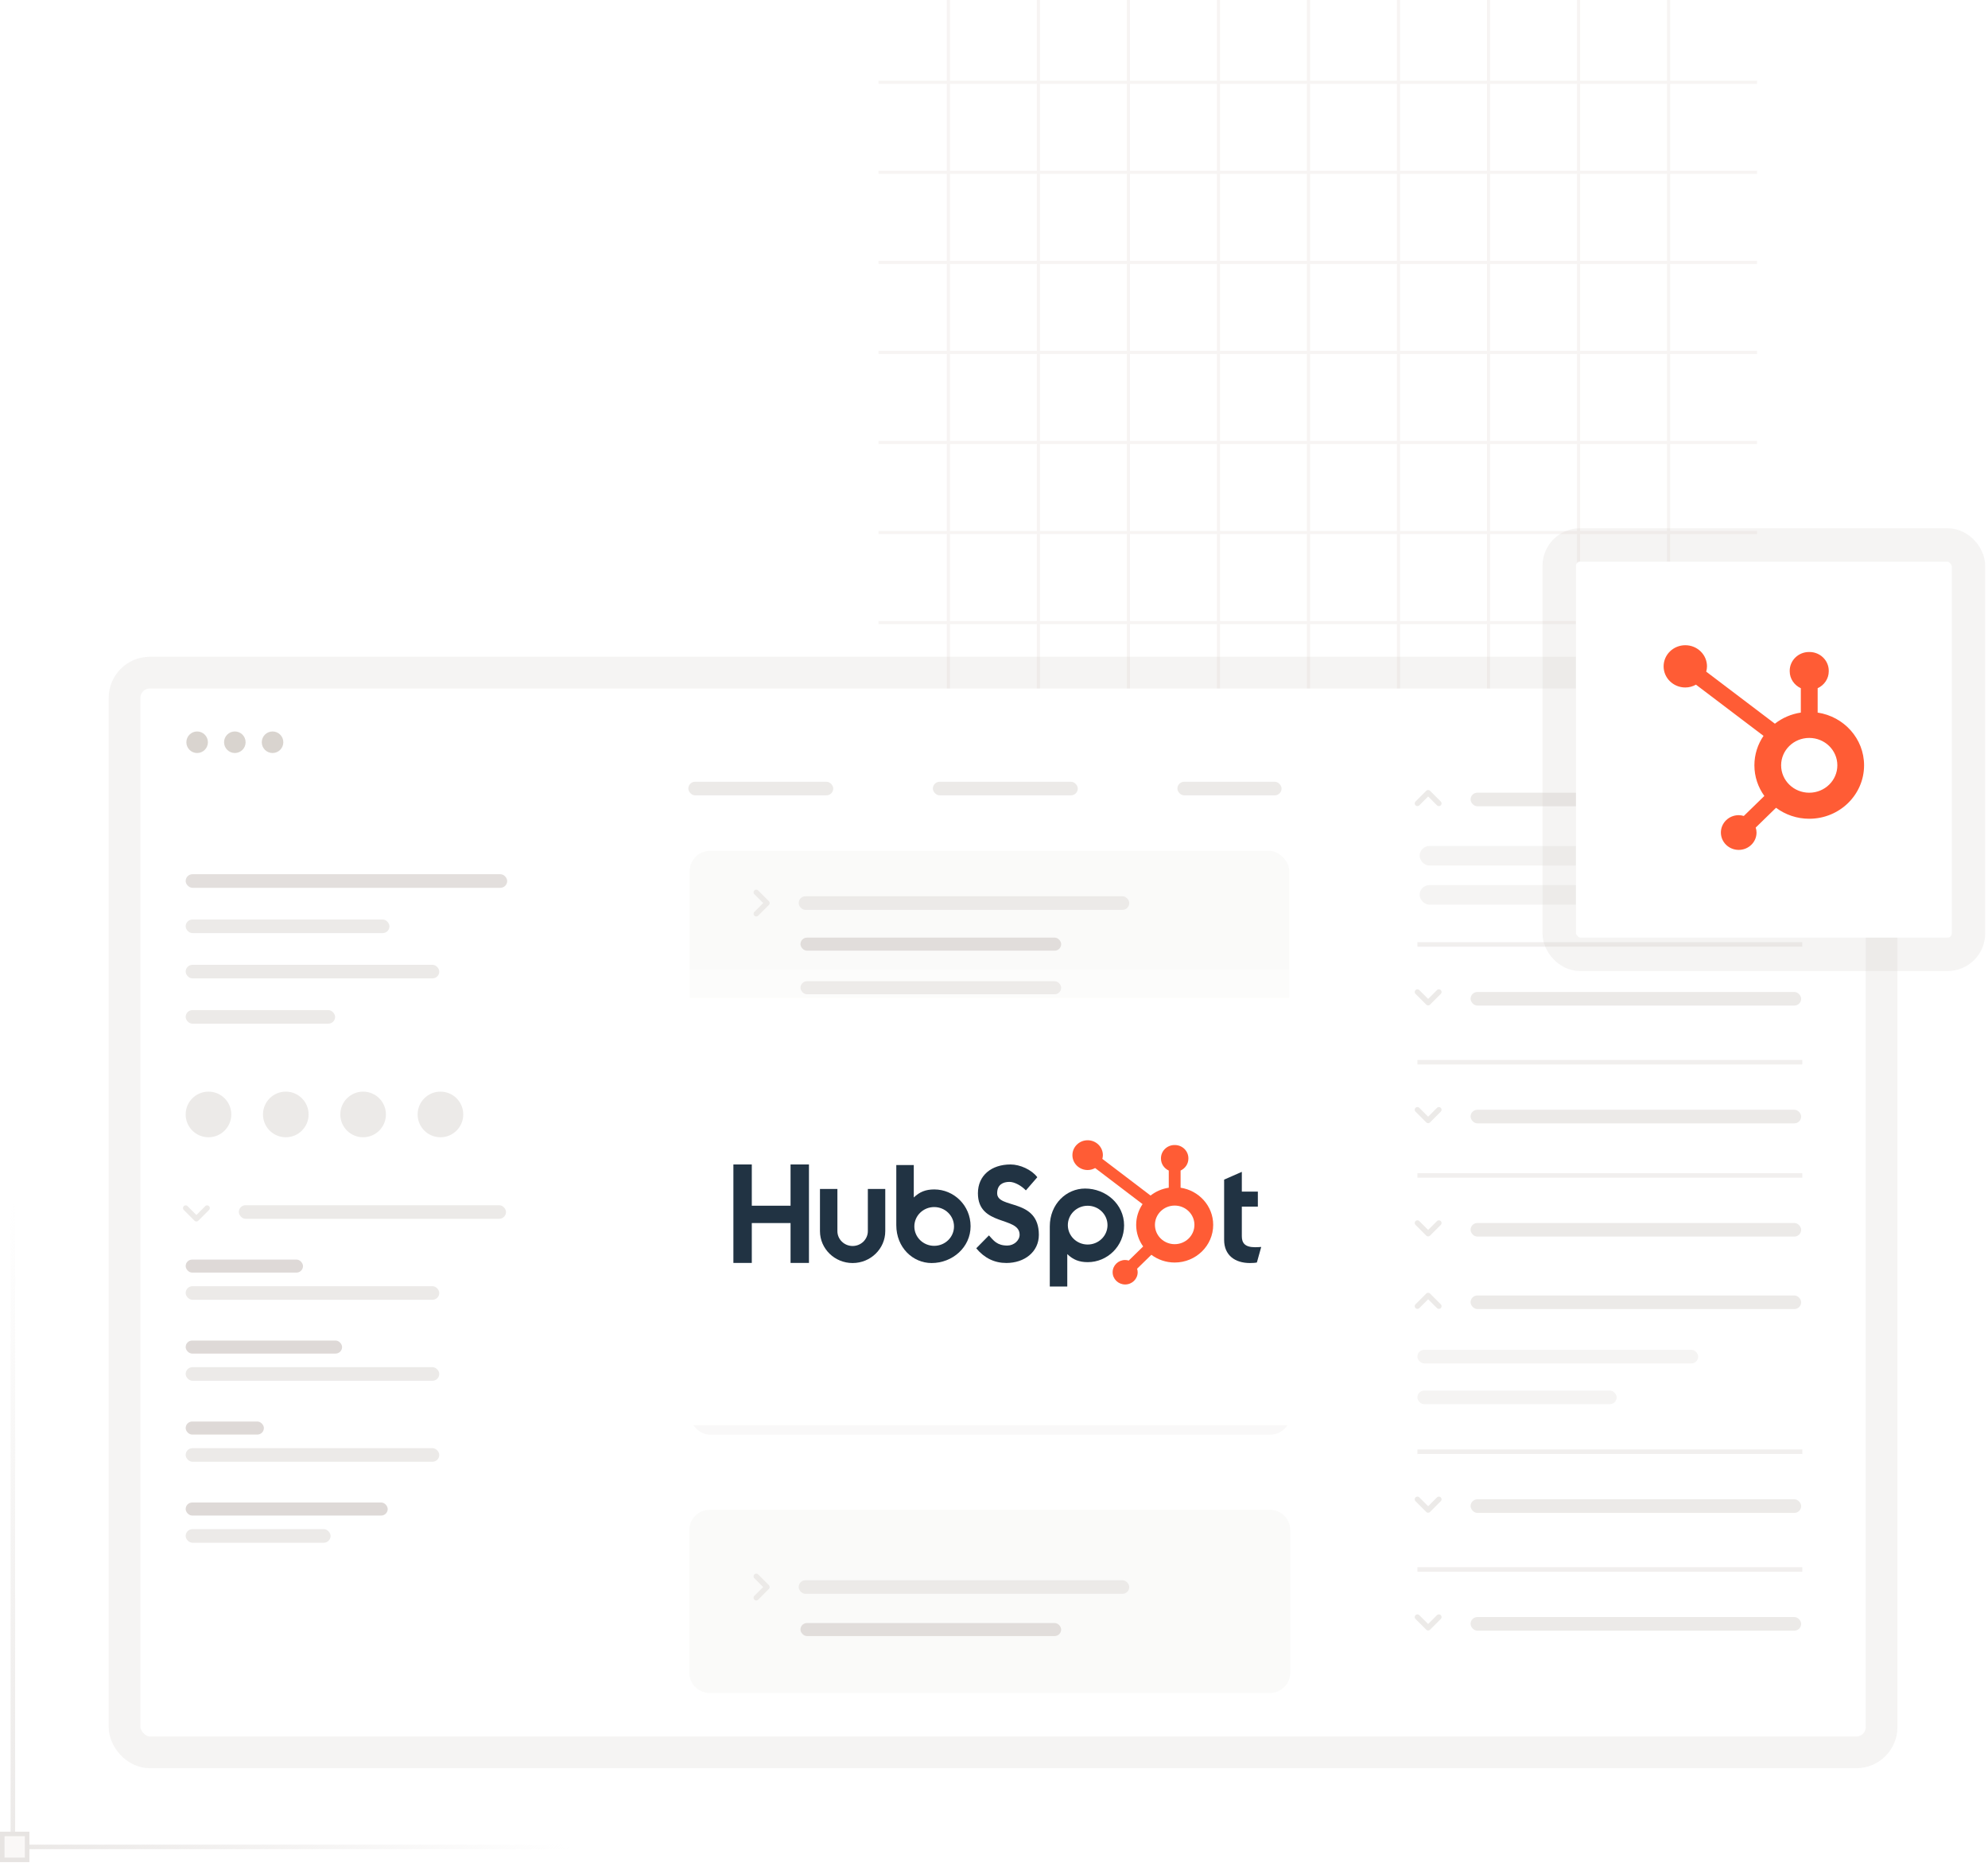 <svg width="439" height="412" viewBox="0 0 439 412" fill="none" xmlns="http://www.w3.org/2000/svg">
<g opacity="0.2">
<line x1="209.425" y1="1.49823e-08" x2="209.425" y2="194" stroke="#D5CAC1" stroke-width="0.686"/>
<line x1="229.306" y1="2.94928e-09" x2="229.306" y2="194" stroke="#D5CAC1" stroke-width="0.686"/>
<line x1="249.185" y1="3.04519e-09" x2="249.185" y2="194" stroke="#D5CAC1" stroke-width="0.686"/>
<line x1="269.065" y1="3.02063e-09" x2="269.065" y2="194" stroke="#D5CAC1" stroke-width="0.686"/>
<line x1="288.944" y1="3.04519e-09" x2="288.944" y2="194" stroke="#D5CAC1" stroke-width="0.686"/>
<line x1="308.825" y1="3.04519e-09" x2="308.825" y2="194" stroke="#D5CAC1" stroke-width="0.686"/>
<line x1="328.704" y1="3.04519e-09" x2="328.704" y2="194" stroke="#D5CAC1" stroke-width="0.686"/>
<line x1="348.585" y1="3.04519e-09" x2="348.585" y2="194" stroke="#D5CAC1" stroke-width="0.686"/>
<line x1="368.464" y1="3.04519e-09" x2="368.464" y2="194" stroke="#D5CAC1" stroke-width="0.686"/>
<line x1="194" y1="177.204" x2="388" y2="177.204" stroke="#D5CAC1" stroke-width="0.686"/>
<line x1="194" y1="157.324" x2="388" y2="157.324" stroke="#D5CAC1" stroke-width="0.686"/>
<line x1="194" y1="137.444" x2="388" y2="137.444" stroke="#D5CAC1" stroke-width="0.686"/>
<line x1="194" y1="117.564" x2="388" y2="117.564" stroke="#D5CAC1" stroke-width="0.686"/>
<line x1="194" y1="97.684" x2="388" y2="97.684" stroke="#D5CAC1" stroke-width="0.686"/>
<line x1="194" y1="77.805" x2="388" y2="77.805" stroke="#D5CAC1" stroke-width="0.686"/>
<line x1="194" y1="57.925" x2="388" y2="57.925" stroke="#D5CAC1" stroke-width="0.686"/>
<line x1="194" y1="38.045" x2="388" y2="38.045" stroke="#D5CAC1" stroke-width="0.686"/>
<line x1="194" y1="18.165" x2="388" y2="18.165" stroke="#D5CAC1" stroke-width="0.686"/>
</g>
<path d="M2.84 407.74L2.84 265" stroke="url(#paint0_linear_564_1455)"/>
<rect x="0.5" y="-0.5" width="5.49" height="5.717" transform="matrix(1 9.75914e-08 7.91732e-08 -1 3.95866e-08 410.099)" fill="#FAF8F7" stroke="#E7E4E2"/>
<path d="M6.084 407.74L144 407.74" stroke="url(#paint1_linear_564_1455)"/>
<g filter="url(#filter0_b_564_1455)">
<rect x="31" y="152" width="381" height="231.366" rx="2.074" fill="white"/>
<rect x="27.5" y="148.5" width="388" height="238.366" rx="5.574" stroke="#D0CAC6" stroke-opacity="0.2" stroke-width="7"/>
</g>
<circle cx="43.532" cy="163.866" r="2.379" fill="#D9D4CF"/>
<circle cx="51.858" cy="163.865" r="2.379" fill="#D9D4CF"/>
<circle cx="60.186" cy="163.865" r="2.379" fill="#D9D4CF"/>
<path d="M317.74 331L315.371 333.37L313.001 331" stroke="#ECEAE8" stroke-width="1.185" stroke-linecap="round" stroke-linejoin="round"/>
<rect x="324.74" y="331" width="73" height="3" rx="1.5" fill="#ECEAE8"/>
<path d="M317.74 245L315.371 247.37L313.001 245" stroke="#ECEAE8" stroke-width="1.185" stroke-linecap="round" stroke-linejoin="round"/>
<rect x="324.74" y="245" width="73" height="3" rx="1.5" fill="#ECEAE8"/>
<line x1="398" y1="234.5" x2="313" y2="234.5" stroke="#D0CAC6" stroke-opacity="0.3"/>
<rect x="152" y="172.588" width="32" height="3" rx="1.5" fill="#ECEAE8"/>
<rect x="206" y="172.588" width="32" height="3" rx="1.5" fill="#ECEAE8"/>
<rect x="260" y="172.588" width="23" height="3" rx="1.5" fill="#ECEAE8"/>
<rect x="152.297" y="187.841" width="132.409" height="54.691" rx="4.501" fill="#D0CAC6" fill-opacity="0.1"/>
<rect x="176.764" y="216.626" width="57.569" height="2.878" rx="1.439" fill="#D0CAC6" fill-opacity="0.6"/>
<rect x="176.764" y="228.14" width="44.616" height="2.878" rx="1.439" fill="#D0CAC6" fill-opacity="0.6"/>
<path d="M167 197L169.369 199.37L167 201.739" stroke="#ECEAE8" stroke-width="1.185" stroke-linecap="round" stroke-linejoin="round"/>
<rect x="176.369" y="197.87" width="73" height="3" rx="1.5" fill="#ECEAE8"/>
<rect x="176.764" y="207" width="57.569" height="2.878" rx="1.439" fill="#D0CAC6" fill-opacity="0.6"/>
<rect x="152.277" y="265.924" width="132.719" height="50.806" rx="4.501" fill="#D0CAC6" fill-opacity="0.2"/>
<rect x="176.744" y="294.709" width="57.569" height="2.878" rx="1.439" fill="#D0CAC6" fill-opacity="0.6"/>
<rect x="176.744" y="306.222" width="44.616" height="2.878" rx="1.439" fill="#D0CAC6" fill-opacity="0.6"/>
<rect x="176.744" y="280.316" width="60.448" height="5.757" rx="2.878" fill="#ECEAE8"/>
<path d="M166.669 280.316L169.039 282.686L166.669 285.056" stroke="#ECEAE8" stroke-width="1.185" stroke-linecap="round" stroke-linejoin="round"/>
<path d="M152.211 337.821C152.211 335.335 154.226 333.32 156.712 333.32H280.429C282.914 333.32 284.93 335.335 284.93 337.821V369.258C284.93 371.743 282.915 373.758 280.43 373.758H156.711C154.226 373.758 152.211 371.743 152.211 369.258V337.821Z" fill="#D0CAC6" fill-opacity="0.1"/>
<path d="M166.998 348L169.367 350.37L166.998 352.739" stroke="#ECEAE8" stroke-width="1.185" stroke-linecap="round" stroke-linejoin="round"/>
<rect x="176.367" y="348.87" width="73" height="3" rx="1.5" fill="#ECEAE8"/>
<rect x="176.762" y="358.315" width="57.569" height="2.878" rx="1.439" fill="#D0CAC6" fill-opacity="0.6"/>
<path d="M313 177.37L315.37 175L317.739 177.37" stroke="#ECEAE8" stroke-width="1.185" stroke-linecap="round" stroke-linejoin="round"/>
<rect x="324.74" y="175" width="73" height="3" rx="1.5" fill="#ECEAE8"/>
<line x1="398" y1="208.5" x2="313" y2="208.5" stroke="#D0CAC6" stroke-opacity="0.3"/>
<rect x="313.488" y="186.767" width="61.887" height="4.318" rx="2.159" fill="#D0CAC6" fill-opacity="0.2"/>
<rect x="313.488" y="195.403" width="48.934" height="4.318" rx="2.159" fill="#D0CAC6" fill-opacity="0.2"/>
<path d="M313 288.37L315.37 286L317.739 288.37" stroke="#ECEAE8" stroke-width="1.185" stroke-linecap="round" stroke-linejoin="round"/>
<rect x="324.74" y="286" width="73" height="3" rx="1.5" fill="#ECEAE8"/>
<line x1="398" y1="320.5" x2="313" y2="320.5" stroke="#D0CAC6" stroke-opacity="0.3"/>
<rect x="313" y="298" width="62" height="3" rx="1.5" fill="#D0CAC6" fill-opacity="0.2"/>
<rect x="313" y="307" width="44" height="3" rx="1.5" fill="#D0CAC6" fill-opacity="0.2"/>
<path d="M317.74 219L315.371 221.37L313.001 219" stroke="#ECEAE8" stroke-width="1.185" stroke-linecap="round" stroke-linejoin="round"/>
<rect x="324.74" y="219" width="73" height="3" rx="1.5" fill="#ECEAE8"/>
<path d="M317.74 270L315.371 272.37L313.001 270" stroke="#ECEAE8" stroke-width="1.185" stroke-linecap="round" stroke-linejoin="round"/>
<rect x="324.74" y="270" width="73" height="3" rx="1.5" fill="#ECEAE8"/>
<line x1="398" y1="259.5" x2="313" y2="259.5" stroke="#D0CAC6" stroke-opacity="0.3"/>
<path d="M317.74 357L315.371 359.37L313.001 357" stroke="#ECEAE8" stroke-width="1.185" stroke-linecap="round" stroke-linejoin="round"/>
<rect x="324.74" y="357" width="73" height="3" rx="1.5" fill="#ECEAE8"/>
<line x1="398" y1="346.5" x2="313" y2="346.5" stroke="#D0CAC6" stroke-opacity="0.3"/>
<rect x="41" y="193" width="71" height="3" rx="1.5" fill="#D0CAC6" fill-opacity="0.6"/>
<rect x="41" y="203" width="45" height="3" rx="1.5" fill="#ECEAE8"/>
<rect x="41" y="213" width="56" height="3" rx="1.5" fill="#ECEAE8"/>
<rect x="41" y="223" width="33" height="3" rx="1.5" fill="#ECEAE8"/>
<circle cx="46.037" cy="246.037" r="5.037" fill="#ECEAE8"/>
<circle cx="63.111" cy="246.037" r="5.037" fill="#ECEAE8"/>
<circle cx="80.186" cy="246.037" r="5.037" fill="#ECEAE8"/>
<circle cx="97.262" cy="246.037" r="5.037" fill="#ECEAE8"/>
<path d="M45.74 266.705L43.371 269.075L41.001 266.705" stroke="#ECEAE8" stroke-width="1.185" stroke-linecap="round" stroke-linejoin="round"/>
<rect x="52.74" y="266.075" width="59" height="3" rx="1.5" fill="#ECEAE8"/>
<rect x="41" y="278.075" width="25.906" height="2.878" rx="1.439" fill="#D0CAC6" fill-opacity="0.7"/>
<rect x="41" y="283.953" width="56" height="3" rx="1.5" fill="#ECEAE8"/>
<rect x="41" y="295.953" width="34.541" height="2.878" rx="1.439" fill="#D0CAC6" fill-opacity="0.7"/>
<rect x="41" y="301.831" width="56" height="3" rx="1.5" fill="#ECEAE8"/>
<rect x="41" y="313.832" width="17.271" height="2.878" rx="1.439" fill="#D0CAC6" fill-opacity="0.7"/>
<rect x="41" y="319.71" width="56" height="3" rx="1.5" fill="#ECEAE8"/>
<rect x="41" y="331.71" width="44.616" height="2.878" rx="1.439" fill="#D0CAC6" fill-opacity="0.7"/>
<rect x="41" y="337.588" width="32" height="3" rx="1.5" fill="#ECEAE8"/>
<g filter="url(#filter1_d_564_1455)">
<g filter="url(#filter2_b_564_1455)">
<rect x="137.527" y="220.302" width="164.288" height="94.355" rx="2.074" fill="white"/>
<rect x="134.417" y="217.191" width="170.509" height="100.576" rx="5.184" stroke="white" stroke-opacity="0.4" stroke-width="6.221"/>
</g>
<g clip-path="url(#clip0_564_1455)">
<path d="M174.574 270.01H166.016V278.822H161.951V257.08H166.016V266.189H174.574V257.08H178.638V278.822H174.574V270.01Z" fill="#213343"/>
<path d="M191.642 271.795C191.642 273.606 190.132 275.079 188.28 275.079C186.427 275.079 184.919 273.606 184.919 271.795V262.482H181.07V271.795C181.07 275.68 184.305 278.841 188.28 278.841C192.255 278.841 195.489 275.68 195.489 271.795V262.482H191.642V271.795Z" fill="#213343"/>
<path d="M220.199 263.441C220.199 261.532 221.492 260.926 222.907 260.926C224.047 260.926 225.556 261.774 226.54 262.804L229.064 259.896C227.802 258.231 225.248 257.08 223.154 257.08C218.966 257.08 215.949 259.473 215.949 263.441C215.949 270.801 225.155 268.468 225.155 272.588C225.155 273.859 223.893 274.981 222.447 274.981C220.168 274.981 219.429 273.89 218.382 272.739L215.58 275.586C217.367 277.737 219.583 278.828 222.231 278.828C226.202 278.828 229.404 276.404 229.404 272.618C229.404 264.44 220.199 266.984 220.199 263.441Z" fill="#213343"/>
<path d="M277.151 275.349C274.874 275.349 274.227 274.387 274.227 272.912V266.383H277.767V263.073H274.227V258.709L270.318 260.424V273.724C270.318 277.125 272.719 278.84 276.012 278.84C276.504 278.84 277.182 278.809 277.552 278.72L278.507 275.29C278.076 275.319 277.584 275.349 277.151 275.349Z" fill="#213343"/>
<path d="M206.313 262.592C204.404 262.592 203.072 263.133 201.785 264.368V257.21H197.924V270.475C197.924 275.44 201.597 278.841 205.723 278.841C210.311 278.841 214.33 275.38 214.33 270.717C214.33 266.112 210.624 262.592 206.313 262.592ZM206.289 275.043C203.87 275.043 201.91 273.127 201.91 270.763C201.91 268.4 203.87 266.483 206.289 266.483C208.707 266.483 210.668 268.4 210.668 270.763C210.668 273.127 208.707 275.043 206.289 275.043Z" fill="#213343"/>
<path d="M248.227 270.521C248.227 265.857 244.207 262.396 239.62 262.396C235.493 262.396 231.82 265.797 231.82 270.762V284.027H235.681V276.87C236.968 278.104 238.301 278.646 240.21 278.646C244.52 278.646 248.227 275.125 248.227 270.521ZM244.565 270.474C244.565 272.838 242.604 274.754 240.186 274.754C237.767 274.754 235.806 272.838 235.806 270.474C235.806 268.11 237.767 266.194 240.186 266.194C242.604 266.194 244.565 268.11 244.565 270.474Z" fill="#213343"/>
<path d="M260.704 262.213V258.423C261.716 257.955 262.426 256.954 262.426 255.793V255.705C262.426 254.102 261.084 252.79 259.444 252.79H259.354C257.714 252.79 256.372 254.102 256.372 255.705V255.793C256.372 256.954 257.081 257.955 258.093 258.423V262.213C256.586 262.441 255.209 263.048 254.073 263.942L243.425 255.846C243.495 255.583 243.544 255.311 243.544 255.026C243.547 253.21 242.042 251.737 240.185 251.734C238.327 251.732 236.819 253.202 236.816 255.018C236.814 256.834 238.318 258.307 240.176 258.31C240.782 258.31 241.342 258.142 241.833 257.869L252.308 265.833C251.417 267.148 250.895 268.722 250.895 270.416C250.895 272.191 251.469 273.832 252.438 275.181L249.252 278.295C249 278.221 248.739 278.169 248.462 278.169C246.936 278.169 245.698 279.379 245.698 280.871C245.698 282.363 246.936 283.573 248.462 283.573C249.989 283.573 251.227 282.363 251.227 280.871C251.227 280.601 251.174 280.345 251.098 280.099L254.249 277.02C255.68 278.087 257.461 278.728 259.399 278.728C264.095 278.728 267.903 275.007 267.903 270.416C267.903 266.261 264.779 262.828 260.704 262.213ZM259.399 274.677C256.991 274.677 255.039 272.77 255.039 270.416C255.039 268.063 256.991 266.155 259.399 266.155C261.807 266.155 263.759 268.063 263.759 270.416C263.759 272.77 261.807 274.677 259.399 274.677Z" fill="#FF5C35"/>
</g>
</g>
<g filter="url(#filter3_b_564_1455)">
<rect x="348" y="124" width="83" height="83" rx="0.922" fill="white"/>
<rect x="344.311" y="120.311" width="90.378" height="90.378" rx="4.611" stroke="#D0CAC6" stroke-opacity="0.2" stroke-width="7.378"/>
</g>
<path d="M401.383 157.317V151.937C402.825 151.274 403.835 149.853 403.835 148.205V148.08C403.835 145.805 401.924 143.943 399.588 143.943H399.461C397.125 143.943 395.214 145.805 395.214 148.08V148.205C395.214 149.853 396.224 151.274 397.666 151.937V157.317C395.519 157.64 393.558 158.503 391.94 159.772L376.777 148.281C376.877 147.907 376.947 147.521 376.947 147.117C376.951 144.54 374.809 142.448 372.164 142.445C369.518 142.441 367.371 144.528 367.367 147.105C367.364 149.682 369.506 151.774 372.151 151.777C373.014 151.778 373.811 151.54 374.511 151.152L389.427 162.456C388.158 164.321 387.415 166.555 387.415 168.96C387.415 171.479 388.232 173.808 389.612 175.724L385.076 180.143C384.717 180.038 384.345 179.964 383.951 179.964C381.777 179.964 380.015 181.681 380.015 183.799C380.015 185.917 381.777 187.633 383.951 187.633C386.125 187.633 387.887 185.917 387.887 183.799C387.887 183.415 387.812 183.053 387.705 182.703L392.192 178.332C394.228 179.847 396.765 180.757 399.525 180.757C406.212 180.757 411.634 175.475 411.634 168.96C411.634 163.063 407.186 158.19 401.383 157.317ZM399.525 175.008C396.096 175.008 393.316 172.301 393.316 168.96C393.316 165.62 396.096 162.913 399.525 162.913C402.953 162.913 405.733 165.62 405.733 168.96C405.733 172.301 402.953 175.008 399.525 175.008Z" fill="#FF5C35"/>
<defs>
<filter id="filter0_b_564_1455" x="17.779" y="138.779" width="407.442" height="257.809" filterUnits="userSpaceOnUse" color-interpolation-filters="sRGB">
<feFlood flood-opacity="0" result="BackgroundImageFix"/>
<feGaussianBlur in="BackgroundImageFix" stdDeviation="3.111"/>
<feComposite in2="SourceAlpha" operator="in" result="effect1_backgroundBlur_564_1455"/>
<feBlend mode="normal" in="SourceGraphic" in2="effect1_backgroundBlur_564_1455" result="shape"/>
</filter>
<filter id="filter1_d_564_1455" x="101.307" y="184.081" width="236.73" height="166.797" filterUnits="userSpaceOnUse" color-interpolation-filters="sRGB">
<feFlood flood-opacity="0" result="BackgroundImageFix"/>
<feColorMatrix in="SourceAlpha" type="matrix" values="0 0 0 0 0 0 0 0 0 0 0 0 0 0 0 0 0 0 127 0" result="hardAlpha"/>
<feOffset/>
<feGaussianBlur stdDeviation="15"/>
<feComposite in2="hardAlpha" operator="out"/>
<feColorMatrix type="matrix" values="0 0 0 0 0 0 0 0 0 0 0 0 0 0 0 0 0 0 0.25 0"/>
<feBlend mode="normal" in2="BackgroundImageFix" result="effect1_dropShadow_564_1455"/>
<feBlend mode="normal" in="SourceGraphic" in2="effect1_dropShadow_564_1455" result="shape"/>
</filter>
<filter id="filter2_b_564_1455" x="125.085" y="207.86" width="189.173" height="119.239" filterUnits="userSpaceOnUse" color-interpolation-filters="sRGB">
<feFlood flood-opacity="0" result="BackgroundImageFix"/>
<feGaussianBlur in="BackgroundImageFix" stdDeviation="3.111"/>
<feComposite in2="SourceAlpha" operator="in" result="effect1_backgroundBlur_564_1455"/>
<feBlend mode="normal" in="SourceGraphic" in2="effect1_backgroundBlur_564_1455" result="shape"/>
</filter>
<filter id="filter3_b_564_1455" x="333.983" y="109.982" width="111.034" height="111.036" filterUnits="userSpaceOnUse" color-interpolation-filters="sRGB">
<feFlood flood-opacity="0" result="BackgroundImageFix"/>
<feGaussianBlur in="BackgroundImageFix" stdDeviation="3.32"/>
<feComposite in2="SourceAlpha" operator="in" result="effect1_backgroundBlur_564_1455"/>
<feBlend mode="normal" in="SourceGraphic" in2="effect1_backgroundBlur_564_1455" result="shape"/>
</filter>
<linearGradient id="paint0_linear_564_1455" x1="2.839" y1="407.74" x2="-49.616" y2="384.679" gradientUnits="userSpaceOnUse">
<stop stop-color="#E7E4E2" stop-opacity="0.8"/>
<stop offset="1" stop-color="#E7E4E2" stop-opacity="0"/>
</linearGradient>
<linearGradient id="paint1_linear_564_1455" x1="6.084" y1="418.24" x2="37.166" y2="349.721" gradientUnits="userSpaceOnUse">
<stop stop-color="#E7E4E2"/>
<stop offset="0.783" stop-color="#E7E4E2" stop-opacity="0"/>
</linearGradient>
<clipPath id="clip0_564_1455">
<rect width="116.556" height="32.292" fill="white" transform="translate(161.949 251.734)"/>
</clipPath>
</defs>
</svg>
